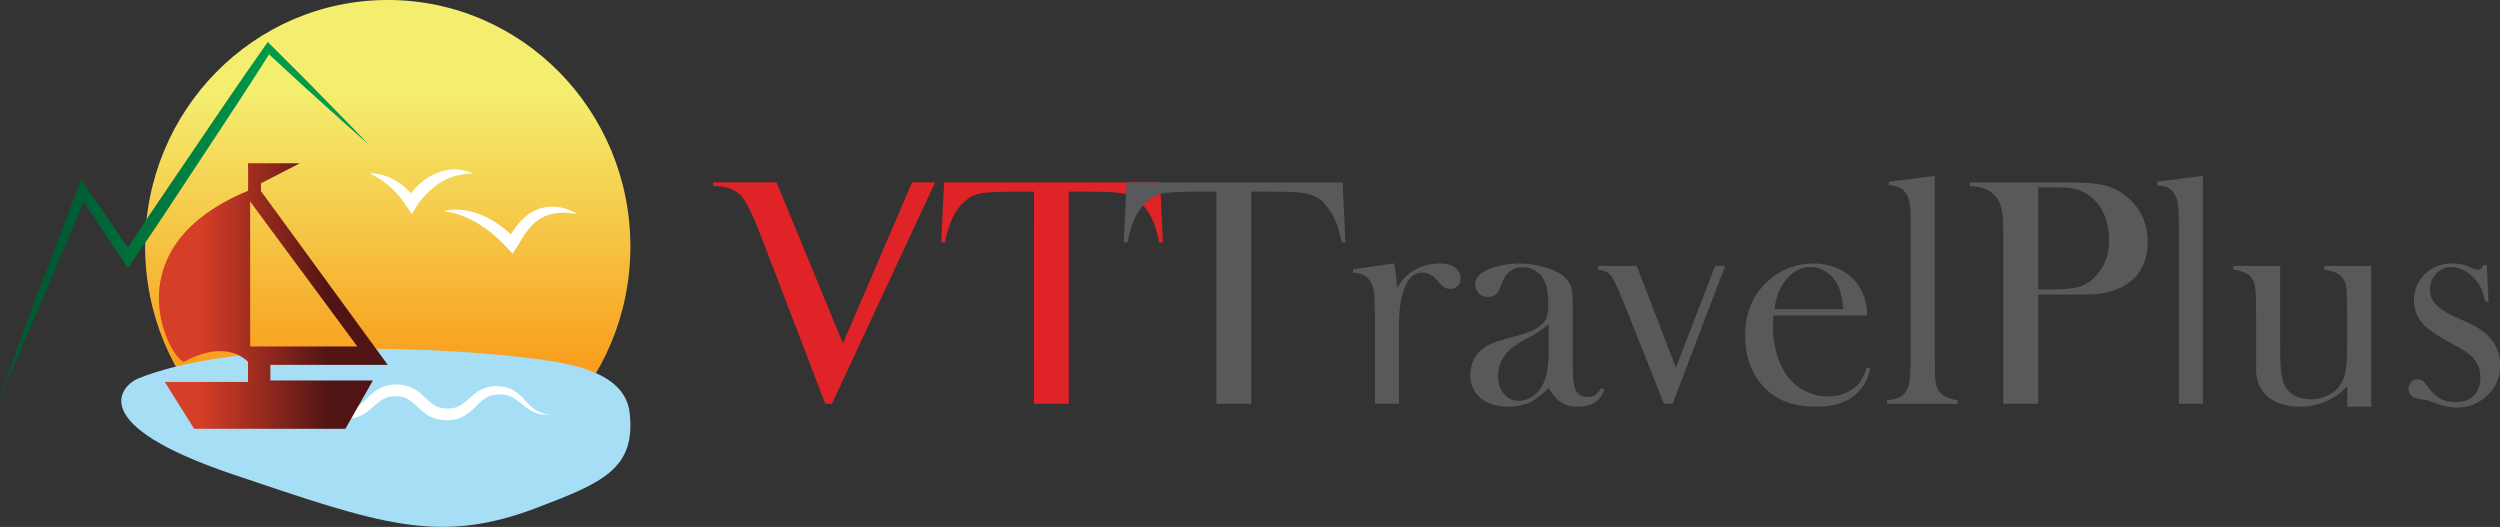 <svg xmlns="http://www.w3.org/2000/svg" width="223" height="47" viewBox="0 0 223 47" fill="none"><rect x="0" y="0" width="223" height="47" fill="#333333" stroke="none"/><g clip-path="url(#clip0_71_34)"><path d="M63.6 16.266H69.268L75.191 30.627L81.358 16.266H83.413L74.211 36.014H73.615L67.947 21.228C67.207 19.29 66.613 18.059 66.167 17.537C65.882 17.209 65.533 16.972 65.119 16.821C64.706 16.671 64.202 16.597 63.603 16.597V16.266H63.6Z" fill="#E02327"></path><path d="M92.232 17.094C90.866 17.094 89.497 17.069 88.136 17.168C87.519 17.214 86.965 17.308 86.441 17.657C85.968 17.973 85.577 18.401 85.268 18.885C84.84 19.56 84.514 20.477 84.286 21.636L83.957 21.608L84.213 16.269H103.477L103.733 21.608L103.404 21.636C103.149 20.296 102.748 19.279 102.201 18.589C101.655 17.899 101.482 17.619 100.436 17.318C99.554 17.058 97.438 17.094 95.333 17.094V36.014H92.229C92.232 36.014 92.232 17.094 92.232 17.094Z" fill="#E02327"></path><path d="M124.601 25.726C124.942 25.12 125.328 24.662 125.754 24.353C126.541 23.785 127.439 23.5 128.447 23.5C129.063 23.5 129.534 23.64 129.855 23.92C130.149 24.17 130.296 24.481 130.296 24.845C130.296 25.115 130.209 25.337 130.033 25.51C129.858 25.683 129.632 25.77 129.356 25.77C129.033 25.77 128.755 25.634 128.517 25.364L128.076 24.873C127.725 24.496 127.311 24.31 126.837 24.31C126.193 24.31 125.689 24.733 125.328 25.581C124.967 26.429 124.787 27.608 124.787 29.122V36.014H122.638V28.182C122.638 27.193 122.616 26.5 122.568 26.103C122.521 25.706 122.418 25.38 122.255 25.133C122.095 24.865 121.899 24.669 121.671 24.549C121.443 24.43 121.117 24.356 120.688 24.325V24.02L124.358 23.497C124.518 24.366 124.601 25.107 124.601 25.726Z" fill="#58595B"></path><path d="M142.855 34.611L143.098 34.756C142.757 35.767 141.973 36.276 140.75 36.276C140.075 36.276 139.514 36.108 139.068 35.77C138.772 35.548 138.468 35.163 138.155 34.613C137.518 35.191 137.037 35.574 136.714 35.757C136.097 36.103 135.378 36.279 134.56 36.279C133.515 36.279 132.685 36.024 132.071 35.512C131.457 35.003 131.151 34.313 131.151 33.444C131.151 32.644 131.402 31.974 131.906 31.434C132.192 31.136 132.518 30.897 132.889 30.719C133.26 30.54 133.793 30.359 134.498 30.176C135.323 29.965 135.934 29.784 136.328 29.641C136.721 29.496 137.052 29.323 137.318 29.119C137.621 28.897 137.829 28.638 137.945 28.34C138.06 28.041 138.115 27.626 138.115 27.094C138.115 25.966 137.907 25.14 137.488 24.621C137.298 24.379 137.055 24.188 136.754 24.043C136.456 23.897 136.145 23.826 135.821 23.826C135.433 23.826 135.087 23.928 134.781 24.129C134.478 24.333 134.25 24.61 134.097 24.97L133.741 25.808C133.55 26.261 133.209 26.488 132.716 26.488C132.392 26.488 132.121 26.378 131.906 26.162C131.688 25.945 131.578 25.673 131.578 25.344C131.578 24.852 131.921 24.437 132.605 24.099C132.976 23.925 133.435 23.783 133.981 23.671C134.528 23.561 135.064 23.505 135.586 23.505C136.175 23.505 136.789 23.584 137.426 23.737C138.062 23.89 138.596 24.088 139.022 24.33C139.642 24.687 140.025 25.151 140.178 25.718C140.256 26.009 140.293 26.495 140.293 27.181V32.532C140.293 33.439 140.331 34.058 140.409 34.384C140.569 35.069 140.96 35.41 141.577 35.41C141.87 35.41 142.101 35.357 142.269 35.25C142.429 35.14 142.627 34.929 142.855 34.611ZM138.143 28.91C137.631 29.346 137.07 29.725 136.453 30.054C135.761 30.431 135.285 30.716 135.019 30.907C134.754 31.101 134.513 31.332 134.295 31.602C133.849 32.163 133.628 32.812 133.628 33.556C133.628 34.193 133.801 34.72 134.144 35.133C134.49 35.548 134.929 35.754 135.458 35.754C135.922 35.754 136.36 35.607 136.771 35.314C137.183 35.021 137.493 34.626 137.701 34.134C137.995 33.487 138.14 32.553 138.14 31.327V28.91H138.143Z" fill="#58595B"></path><path d="M142.527 23.716H145.996L149.486 32.794L152.995 23.716H153.882L149.202 36.014H148.433L144.858 27.056C144.307 25.678 143.913 24.845 143.677 24.555C143.545 24.402 143.397 24.287 143.236 24.216C143.073 24.144 142.838 24.083 142.524 24.035V23.716H142.527Z" fill="#58595B"></path><path d="M158.201 28.143C158.164 28.617 158.144 28.959 158.144 29.17C158.144 30.008 158.264 30.828 158.505 31.631C158.745 32.43 159.074 33.098 159.49 33.627C159.916 34.167 160.442 34.593 161.071 34.901C161.701 35.209 162.36 35.365 163.052 35.365C163.563 35.365 164.047 35.278 164.506 35.105C164.964 34.932 165.345 34.69 165.649 34.381C165.99 34.045 166.283 33.503 166.529 32.761L166.827 32.863C166.579 33.992 166.05 34.845 165.24 35.418C164.428 35.991 163.348 36.279 162.001 36.279C160.833 36.279 159.833 36.09 158.998 35.714C158.161 35.337 157.454 34.758 156.878 33.976C156.071 32.886 155.667 31.546 155.667 29.954C155.667 27.784 156.432 26.083 157.958 24.847C159.069 23.951 160.337 23.503 161.761 23.503C162.52 23.503 163.222 23.64 163.869 23.915C164.513 24.19 165.06 24.588 165.506 25.11C166.198 25.92 166.546 26.933 166.546 28.148H158.201V28.143ZM164.41 27.578C164.345 26.615 164.17 25.871 163.887 25.349C163.631 24.875 163.29 24.503 162.866 24.228C162.44 23.953 161.986 23.816 161.505 23.816C160.693 23.816 159.981 24.172 159.372 24.886C158.763 25.599 158.402 26.495 158.287 27.575H164.41V27.578Z" fill="#58595B"></path><path d="M168.484 16.207L172.585 15.688V31.822L172.6 32.922C172.6 33.577 172.637 34.058 172.715 34.361C172.79 34.664 172.938 34.919 173.156 35.12C173.422 35.38 173.911 35.579 174.623 35.714V36.017H168.326V35.714C168.895 35.637 169.304 35.528 169.552 35.388C169.8 35.247 169.998 35.011 170.151 34.672C170.256 34.45 170.329 34.114 170.371 33.668C170.414 33.22 170.437 32.573 170.437 31.725V20.382C170.437 19.399 170.414 18.706 170.366 18.301C170.319 17.899 170.216 17.57 170.053 17.321C169.893 17.051 169.697 16.857 169.469 16.742C169.241 16.625 168.915 16.554 168.486 16.526V16.207H168.484Z" fill="#58595B"></path><path d="M181.81 26.276V36.014H178.691V20.81C178.691 19.98 178.656 19.34 178.583 18.892C178.513 18.444 178.393 18.08 178.22 17.799C177.972 17.415 177.658 17.127 177.28 16.939C176.901 16.75 176.408 16.638 175.799 16.6H175.698V16.266H184.284C185.783 16.266 186.888 16.343 187.6 16.498C188.312 16.653 188.961 16.961 189.55 17.422C190.899 18.464 191.573 19.852 191.573 21.59C191.573 23.355 190.889 24.646 189.523 25.466C188.811 25.889 187.946 26.146 186.931 26.233C186.607 26.261 185.83 26.276 184.595 26.276H181.81ZM181.81 25.815H183.206C184.146 25.815 184.87 25.747 185.377 25.606C185.886 25.466 186.339 25.209 186.738 24.832C187.668 23.974 188.134 22.83 188.134 21.404C188.134 20.611 187.999 19.886 187.728 19.226C187.457 18.564 187.071 18.029 186.567 17.613C185.988 17.122 185.299 16.831 184.504 16.745C184.286 16.724 183.787 16.717 183.008 16.717H181.812V25.815H181.81Z" fill="#58595B"></path><path d="M192.403 16.207L196.504 15.688V36.014H194.356V20.382C194.356 19.399 194.333 18.706 194.285 18.301C194.238 17.899 194.135 17.57 193.972 17.321C193.812 17.051 193.616 16.857 193.388 16.742C193.16 16.625 192.834 16.554 192.405 16.526V16.207H192.403Z" fill="#58595B"></path><path d="M209.374 36.274C209.374 36.274 209.374 35.084 209.374 34.468C208.188 35.673 206.782 36.274 205.16 36.274C203.974 36.274 203.019 35.981 202.297 35.393C201.595 34.814 201.244 33.994 201.244 32.935V27.904L201.229 26.806C201.229 26.152 201.192 25.675 201.116 25.377C201.039 25.079 200.898 24.822 200.688 24.61C200.412 24.351 199.918 24.157 199.206 24.032V23.714H203.393V31.05C203.393 32.081 203.428 32.846 203.5 33.342C203.57 33.839 203.701 34.246 203.891 34.565C204.099 34.893 204.398 35.151 204.786 35.339C205.175 35.528 205.611 35.622 206.095 35.622C206.626 35.622 207.123 35.515 207.586 35.303C208.05 35.092 208.416 34.802 208.679 34.437C208.952 34.063 209.135 33.627 209.226 33.138C209.316 32.647 209.361 31.837 209.361 30.711V27.878L209.346 26.809C209.346 26.154 209.311 25.678 209.238 25.38C209.168 25.082 209.023 24.825 208.805 24.613C208.539 24.353 208.045 24.16 207.323 24.035V23.716H211.509V36.274H209.374Z" fill="#58595B"></path><path d="M215.212 35.39C214.542 34.863 214.901 34.122 215.212 33.948C215.492 33.793 216.036 33.724 216.432 34.32C217.162 35.41 217.959 35.869 218.934 35.869C219.531 35.869 220.102 35.772 220.538 35.405C221.012 35 221.248 34.427 221.248 33.684C221.248 33.077 221.077 32.545 220.736 32.092C220.546 31.85 220.308 31.628 220.02 31.427C219.731 31.223 219.245 30.94 218.563 30.573C217.37 29.927 216.573 29.387 216.177 28.953C215.608 28.334 215.324 27.621 215.324 26.811C215.324 25.943 215.61 25.196 216.179 24.57C216.833 23.857 217.703 23.5 218.786 23.5C219.27 23.5 219.721 23.587 220.14 23.76L220.624 23.976C220.774 24.035 220.909 24.063 221.022 24.063C221.203 24.063 221.373 23.918 221.536 23.63H221.822L221.98 26.913H221.679C221.576 26.45 221.463 26.08 221.346 25.8C221.228 25.52 221.06 25.25 220.842 24.99C220.548 24.623 220.208 24.338 219.819 24.129C219.43 23.92 219.047 23.818 218.668 23.818C218.137 23.818 217.686 24.015 217.312 24.404C216.939 24.797 216.751 25.275 216.751 25.843C216.751 26.317 216.919 26.742 217.255 27.125C217.591 27.504 218.109 27.856 218.811 28.174L220.318 28.867C221.218 29.282 221.89 29.799 222.336 30.416C222.782 31.032 223.003 31.76 223.003 32.598C223.003 33.612 222.679 34.45 222.035 35.115C221.295 35.887 220.33 36.353 219.172 36.353C218.546 36.353 217.936 36.238 217.29 35.986C216.871 35.823 216.56 35.716 216.475 35.693C216.387 35.673 215.475 35.596 215.212 35.39Z" fill="#58595B"></path><path d="M108.513 17.094C107.147 17.094 105.778 17.068 104.417 17.168C103.801 17.214 103.247 17.308 102.723 17.657C102.249 17.973 101.858 18.401 101.55 18.884C101.121 19.559 100.795 20.477 100.567 21.636L100.239 21.607L100.494 16.269H119.758L120.014 21.607L119.686 21.636C119.43 20.296 119.029 19.279 118.482 18.589C117.936 17.899 117.763 17.619 116.718 17.318C115.835 17.058 113.72 17.094 111.614 17.094V36.014H108.511C108.513 36.014 108.513 17.094 108.513 17.094Z" fill="#58595B"></path><path d="M34.588 43.984C46.541 43.984 56.231 34.138 56.231 21.992C56.231 9.846 46.541 0 34.588 0C22.634 0 12.945 9.846 12.945 21.992C12.945 34.138 22.634 43.984 34.588 43.984Z" fill="url(#paint0_linear_71_34)"></path><path d="M56.163 36.811C55.704 32.848 49.981 32.262 46.352 31.842C37.581 30.831 20.588 30.385 12.263 33.785C10.827 34.432 7.505 37.835 20.786 42.318C34.066 46.801 39.18 48.63 47.974 45.26C53.686 43.075 56.745 41.834 56.163 36.811Z" fill="#A5DEF5"></path><path d="M32.998 15.476C33.806 15.431 34.61 15.713 35.327 16.126C35.673 16.35 36.029 16.584 36.32 16.888C36.623 17.178 36.901 17.496 37.14 17.84L36.25 17.891C36.556 17.305 36.927 16.875 37.365 16.47C37.791 16.062 38.293 15.736 38.829 15.487C39.371 15.252 39.955 15.105 40.536 15.1C41.12 15.102 41.687 15.232 42.188 15.476C41.073 15.497 40.087 15.757 39.25 16.309C38.824 16.567 38.446 16.895 38.085 17.242C37.744 17.596 37.39 18.001 37.172 18.378L36.749 19.104L36.277 18.429C36.069 18.131 35.876 17.817 35.638 17.542C35.405 17.262 35.157 16.992 34.884 16.742C34.342 16.246 33.723 15.808 32.998 15.476Z" fill="white"></path><path d="M39.563 18.849C40.133 18.666 40.749 18.671 41.348 18.739C41.947 18.821 42.539 18.991 43.1 19.239C43.664 19.478 44.186 19.807 44.682 20.163C45.178 20.525 45.617 20.95 46.046 21.383L45.226 21.434C45.502 21.017 45.845 20.41 46.259 19.926C46.688 19.44 47.204 18.984 47.826 18.727C48.44 18.454 49.117 18.39 49.741 18.464C50.372 18.533 50.952 18.78 51.48 19.068C50.876 19.012 50.295 18.92 49.733 19.004C49.177 19.058 48.653 19.218 48.202 19.491C47.755 19.771 47.364 20.135 47.044 20.584C46.693 21.027 46.465 21.488 46.083 22.074L45.727 22.626L45.264 22.127C44.883 21.717 44.482 21.327 44.058 20.968C43.639 20.604 43.186 20.285 42.719 19.985C41.777 19.419 40.734 18.966 39.563 18.849Z" fill="white"></path><path d="M0 35.354C1.103 32.247 2.233 29.152 3.402 26.07C4.582 22.996 5.718 19.901 6.936 16.842L7.257 16.034L7.748 16.753L11.837 22.713L10.995 22.715C12.035 21.154 13.047 19.575 14.11 18.029L17.269 13.373C19.367 10.262 21.48 7.163 23.641 4.096L23.887 3.744L24.177 4.035C25.639 5.502 27.123 6.949 28.561 8.439C30.008 9.924 31.467 11.393 32.893 12.899C31.334 11.536 29.805 10.14 28.263 8.757C26.717 7.379 25.213 5.958 23.686 4.559L24.222 4.501C22.215 7.672 20.157 10.808 18.081 13.933L14.98 18.632C13.955 20.204 12.884 21.745 11.837 23.301L11.413 23.93L10.995 23.304L6.981 17.288L7.793 17.198C6.555 20.25 5.237 23.268 3.963 26.304C2.675 29.335 1.351 32.351 0 35.354Z" fill="url(#paint1_linear_71_34)"></path><path d="M48.991 36.972C48.452 37.038 47.873 36.931 47.382 36.638C46.883 36.358 46.487 35.948 46.063 35.663C45.647 35.365 45.204 35.189 44.72 35.184C44.236 35.169 43.755 35.25 43.366 35.479C42.968 35.696 42.642 36.08 42.226 36.473C41.817 36.87 41.258 37.273 40.619 37.405C39.995 37.54 39.368 37.52 38.741 37.311C38.107 37.102 37.621 36.651 37.227 36.284C36.836 35.91 36.498 35.604 36.092 35.472C35.696 35.326 35.204 35.311 34.776 35.388C34.342 35.456 33.971 35.693 33.583 36.027C33.197 36.361 32.773 36.804 32.189 37.064C31.61 37.334 30.978 37.392 30.391 37.306C29.79 37.234 29.213 36.926 28.792 36.534C28.369 36.142 28.055 35.701 27.644 35.383C27.238 35.064 26.732 34.863 26.19 34.812C26.729 34.743 27.308 34.85 27.799 35.143C28.298 35.421 28.694 35.831 29.12 36.119C29.537 36.417 29.98 36.592 30.462 36.597C30.945 36.615 31.427 36.534 31.815 36.307C32.214 36.091 32.542 35.711 32.958 35.319C33.367 34.924 33.923 34.516 34.56 34.381C35.184 34.246 35.811 34.262 36.438 34.468C37.072 34.674 37.563 35.12 37.957 35.489C38.348 35.864 38.686 36.172 39.092 36.31C39.486 36.457 39.977 36.473 40.408 36.399C40.844 36.33 41.213 36.098 41.602 35.762C41.987 35.431 42.409 34.988 42.99 34.723C43.567 34.45 44.201 34.389 44.788 34.476C45.387 34.547 45.966 34.853 46.387 35.245C46.81 35.637 47.124 36.078 47.535 36.396C47.944 36.717 48.447 36.921 48.991 36.972Z" fill="white"></path><path d="M24.117 32.545H34.588L23.277 17.046V16.35L26.742 14.565H22.124C22.124 14.565 22.149 16.325 22.124 17.02C10.085 21.992 14.892 31.62 16.381 32.29C20.347 30.107 22.124 32.29 22.124 32.29V34.068H14.702L17.316 38.248H30.81L33.262 33.936H24.117V32.545ZM22.315 17.978L31.875 30.907H22.315V17.978Z" fill="url(#paint2_linear_71_34)"></path></g><defs><linearGradient id="paint0_linear_71_34" x1="34.589" y1="0" x2="34.589" y2="43.986" gradientUnits="userSpaceOnUse"><stop offset="0.187" stop-color="#F4EE6F"></stop><stop offset="0.74" stop-color="#F89F1D"></stop></linearGradient><linearGradient id="paint1_linear_71_34" x1="-0.496" y1="19.551" x2="33.264" y2="19.551" gradientUnits="userSpaceOnUse"><stop offset="0.187" stop-color="#005A33"></stop><stop offset="0.74" stop-color="#009B4B"></stop></linearGradient><linearGradient id="paint2_linear_71_34" x1="14.175" y1="26.405" x2="34.589" y2="26.405" gradientUnits="userSpaceOnUse"><stop offset="0.187" stop-color="#D53E27"></stop><stop offset="0.74" stop-color="#511414"></stop></linearGradient><clipPath id="clip0_71_34"><rect width="223" height="47" fill="white"></rect></clipPath></defs></svg>